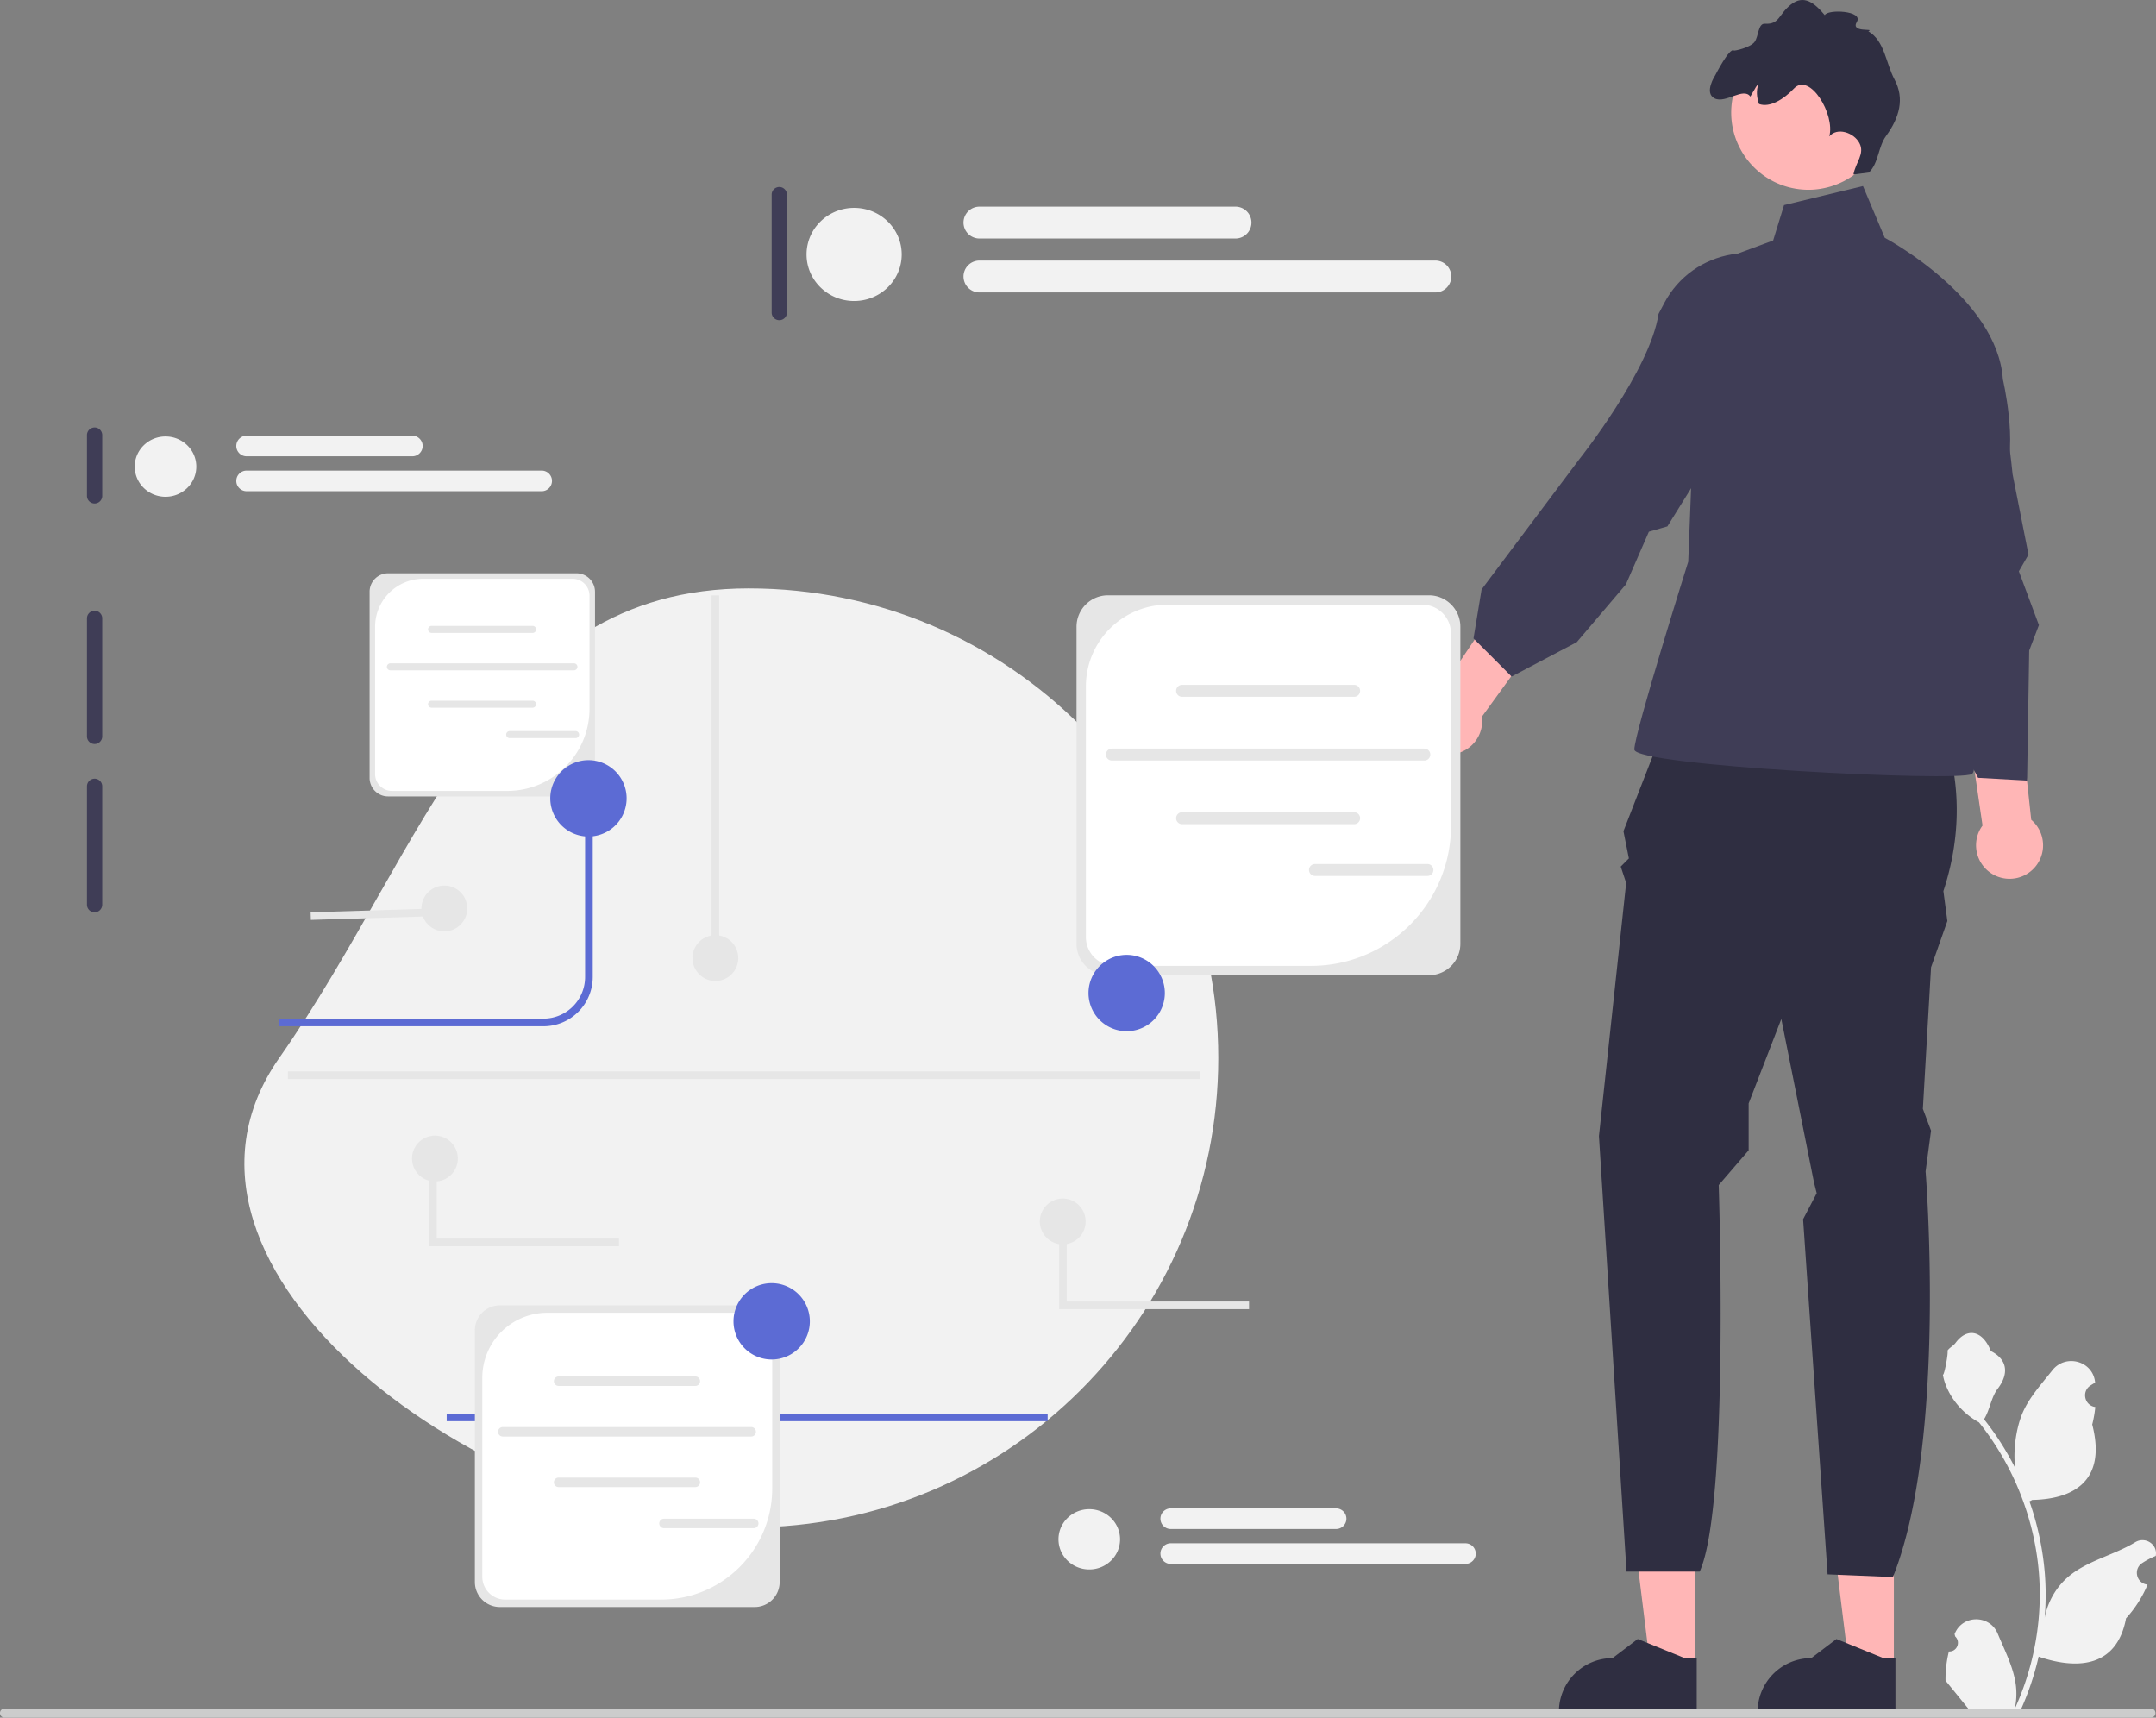 <svg width="300" height="239" fill="none" xmlns="http://www.w3.org/2000/svg"><rect width="100%" height="100%" fill="#808080" stroke="none"/><path d="m263.524 231.909-6.236-.001-2.967-24.055h9.205l-.002 24.056Z" fill="#FFB6B6"/><path d="m263.744 238.415-19.179-.001v-.242a7.467 7.467 0 0 1 7.465-7.465h.001l3.503-2.657 6.536 2.658h1.674v7.707Z" fill="#2F2E41"/><path d="m235.875 231.909-6.236-.001-2.967-24.055h9.205l-.002 24.056Z" fill="#FFB6B6"/><path d="m236.095 238.415-19.178-.001v-.242a7.465 7.465 0 0 1 7.464-7.465h.001l3.503-2.657 6.536 2.658h1.674v7.707ZM232.903 97.66l35.982.758s6.469 10.605 1.53 25.566l.553 4.166-2.272 6.439-1.137 19.695 1.137 3.03-.758 5.681s3.03 37.497-4.545 56.434l-9.09-.378-3.409-49.41 1.894-3.616-.379-1.515-4.545-22.725-4.545 11.741v6.524l-4.166 4.839s1.515 44.693-2.651 53.783h-10.177l-3.837-60.601 3.787-35.224-.757-2.272 1.136-1.136-.757-3.788 7.007-17.99h-.001Z" fill="#2F2E41"/><path d="m248.243 28.538 10.984-2.652 3.03 7.197s15.677 8.332 16.434 19.695c0 0 2.125 9.09.231 13.256s-9.848 17.423-9.848 17.423 7.197 23.104 5.303 24.24c-1.894 1.136-46.965-1.136-46.965-3.409 0-2.272 7.501-26.134 7.501-26.134l1.589-40.905 10.226-3.788 1.515-4.923Z" fill="#3F3D56"/><path d="M277.525 121.774a4.663 4.663 0 0 1-2.065-6.261c.117-.231.254-.444.402-.647l-6.112-41.904 8.461.27 4.427 40.829a4.659 4.659 0 0 1-5.113 7.713ZM197.237 101.996a4.661 4.661 0 0 1 2.673-6.025 4.68 4.68 0 0 1 .733-.21l23.611-35.155 6.088 5.883-24.138 33.226a4.66 4.66 0 0 1-8.967 2.281Z" fill="#FFB6B6"/><path d="M262.107 62.392c-2.391-8.213 1.58-16.593 10.134-16.553 2.473.012 4.393.73 4.926 2.715 1.863 6.951 2.879 17.444 2.879 17.444l2.211 11.171-1.339 2.32 2.791 7.486-1.354 3.542-.293 18.087-6.817-.379-7.512-13.788-2.872-1.708s2.306-22.294-2.282-28.713l-.472-1.624ZM231.569 42.179c3.987-7.57 14.192-9.362 20.317-3.39 1.771 1.726 2.654 3.577 1.657 5.375-3.489 6.294-11.575 13.071-11.575 13.071l-9.959 16.01-2.574.738-3.194 7.324-6.843 8.046-9.064 4.78-5.302-5.303 1.126-6.816 13.645-18.182s9.818-12.353 10.978-20.157l.788-1.496Z" fill="#3F3D56"/><path d="M250.33 26.324c.251.03.501.052.75.064.774.042 1.539-.002 2.276-.127a10.718 10.718 0 0 0 5.843-2.975 10.701 10.701 0 0 0 3.103-6.326c.719-5.886-3.473-11.249-9.36-11.968-5.802-.713-11.091 3.345-11.935 9.097-.013.089-.027.174-.037.263-.718 5.89 3.469 11.25 9.36 11.972Z" fill="#FFB6B6"/><path d="M238.587 13.695c1.524.754 4.016-1.617 4.97-.253.155-.295.327-.58.496-.85.153-.24.372-.755.625-.844-.321.774-.25 1.822.083 2.719 1.504.562 3.473-.682 4.865-2.154 2.186-2.307 5.756 3.61 4.912 6.672 1.074-1.312 3.405-.572 4.195.928.789 1.496-.545 2.694-.83 4.363l2.153-.273c1.359-1.323 1.264-3.553 2.383-5.087 1.868-2.566 2.592-5.185 1.188-7.834-1.247-2.342-1.363-5.373-3.649-6.723.999-.489-2.553.274-1.605-1.317.953-1.589-4.126-1.781-4.457-.93C252.464.374 251-.771 249.214.62c-1.753 1.37-1.572 2.809-3.631 2.68-.967-.06-.86 1.742-1.435 2.527-.571.782-2.791 1.283-2.899 1.2-.587-.459-2.582 3.447-2.582 3.447s-1.618 2.456-.08 3.22Z" fill="#2F2E41"/><path d="M104.188 81.867c36.082 0 65.332 29.249 65.332 65.331 0 36.082-29.25 65.332-65.332 65.332-36.081 0-86.017-35.774-65.331-65.332 20.685-29.558 29.25-65.332 65.331-65.332Z" fill="#F2F2F2"/><path d="M191.63 84.975c-.586 0-1.062.476-1.062 1.062v33.994a1.063 1.063 0 0 0 2.124 0V86.037c0-.586-.476-1.062-1.062-1.062ZM13.163 59.48c-.586 0-1.062.476-1.062 1.062v8.498a1.063 1.063 0 0 0 2.124 0v-8.498c0-.586-.476-1.063-1.062-1.063ZM13.163 84.975c-.586 0-1.062.476-1.062 1.062v16.466a1.063 1.063 0 0 0 2.124 0V86.037c0-.586-.476-1.062-1.062-1.062ZM13.163 108.345c-.586 0-1.062.477-1.062 1.063v16.465c0 .586.476 1.063 1.062 1.063.586 0 1.062-.477 1.062-1.063v-16.465c0-.586-.476-1.063-1.062-1.063ZM108.438 26.017c-.586 0-1.063.476-1.063 1.062v16.466a1.064 1.064 0 0 0 2.125 0V27.079c0-.586-.477-1.062-1.062-1.062Z" fill="#3F3D56"/><path d="M271.18 229.78c1.097.069 1.704-1.294.874-2.089l-.083-.328.033-.079c1.11-2.646 4.871-2.628 5.971.022.976 2.352 2.22 4.708 2.526 7.195a9.6 9.6 0 0 1-.168 3.294 38.4 38.4 0 0 0 3.492-15.946c0-1.379-.075-2.758-.23-4.134a38.233 38.233 0 0 0-.528-3.352c-1.225-5.99-3.877-11.695-7.702-16.46-1.839-1.005-3.372-2.576-4.298-4.46-.333-.679-.594-1.41-.717-2.154.209.027.789-3.16.631-3.355.291-.443.813-.663 1.132-1.095 1.584-2.147 3.766-1.772 4.906 1.146 2.434 1.229 2.457 3.266.964 5.225-.95 1.247-1.081 2.933-1.914 4.268.085.109.174.216.26.326a39.073 39.073 0 0 1 4.08 6.463c-.324-2.532.154-5.581.97-7.547.929-2.241 2.669-4.127 4.202-6.064 1.841-2.326 5.616-1.31 5.94 1.638l.009.086c-.227.128-.45.265-.668.409-1.243.822-.813 2.748.659 2.975l.033.005c-.082.82-.223 1.633-.428 2.433 1.966 7.603-2.279 10.373-8.34 10.497-.134.069-.264.138-.398.203a38.922 38.922 0 0 1 1.468 5.3c.326 1.588.552 3.194.679 4.806a37.885 37.885 0 0 1-.027 6.11l.01-.072c.436-2.236 1.65-4.326 3.414-5.773 2.627-2.158 6.338-2.953 9.172-4.687 1.364-.835 3.112.244 2.874 1.825l-.012.076a10.879 10.879 0 0 0-1.9 1.002c-1.242.822-.813 2.748.659 2.976l.034.005.068.01a16.276 16.276 0 0 1-2.995 4.69c-1.229 6.638-6.509 7.267-12.158 5.334h-.003a39.876 39.876 0 0 1-2.68 7.822h-9.571c-.034-.106-.065-.216-.096-.322.885.055 1.777.003 2.648-.158-.71-.871-1.42-1.75-2.13-2.621a.686.686 0 0 1-.045-.051c-.36-.446-.723-.889-1.084-1.335-.022-1.37.142-2.734.467-4.058v-.001Z" fill="#F2F2F2"/><path d="M0 238.355c0 .35.282.632.632.632h298.661a.63.63 0 0 0 .632-.632.63.63 0 0 0-.632-.632H.633a.63.63 0 0 0-.633.632Z" fill="#CCC"/><path d="M75.623 142.794H38.856v-1.062h36.767a5.8 5.8 0 0 0 5.792-5.793V111.08h1.063v24.859a6.862 6.862 0 0 1-6.855 6.855ZM145.777 196.683H62.155v1.062h83.622v-1.062Z" fill="#5C6BD4"/><path d="M198.833 135.691h-44.665a4.376 4.376 0 0 1-4.372-4.371V87.2a4.376 4.376 0 0 1 4.372-4.372h44.665c2.41 0 4.371 1.96 4.371 4.371v44.121a4.376 4.376 0 0 1-4.371 4.371Z" fill="#E6E6E6"/><path d="M162.486 84.13c-6.289 0-11.387 5.099-11.387 11.387v34.867a4.005 4.005 0 0 0 4.005 4.005h27.311c10.763 0 19.487-8.725 19.487-19.487V88.135a4.005 4.005 0 0 0-4.005-4.005h-35.411Z" fill="#fff"/><path d="M188.463 96.952h-24.019a.832.832 0 0 1 0-1.662h24.019a.832.832 0 0 1 0 1.662ZM188.463 114.673h-24.019a.832.832 0 0 1 0-1.662h24.019a.832.832 0 0 1 0 1.662ZM198.217 105.819H154.69a.832.832 0 0 1 0-1.663h43.527a.832.832 0 0 1 0 1.663ZM198.661 121.879h-15.724a.832.832 0 0 1 0-1.662h15.724a.832.832 0 0 1 0 1.662ZM105.015 223.599H69.547a3.475 3.475 0 0 1-3.47-3.471v-35.035a3.475 3.475 0 0 1 3.47-3.471h35.468a3.475 3.475 0 0 1 3.471 3.471v35.035a3.475 3.475 0 0 1-3.471 3.471Z" fill="#E6E6E6"/><path d="M76.152 182.656a9.042 9.042 0 0 0-9.042 9.042v27.687a3.18 3.18 0 0 0 3.18 3.18h21.688c8.546 0 15.474-6.928 15.474-15.474v-21.255a3.18 3.18 0 0 0-3.181-3.18H76.152Z" fill="#fff"/><path d="M96.78 192.837H77.707a.66.66 0 0 1 0-1.319H96.78a.66.66 0 0 1 0 1.319ZM96.78 206.909H77.707a.66.66 0 0 1 0-1.319H96.78a.66.66 0 0 1 0 1.319ZM104.525 199.878H69.963a.66.66 0 0 1 0-1.32h34.562a.66.66 0 0 1 0 1.32ZM104.878 212.631H92.392a.66.66 0 0 1 0-1.32h12.486a.66.66 0 0 1 0 1.32ZM80.225 110.812h-26.23a2.57 2.57 0 0 1-2.566-2.567v-25.91a2.57 2.57 0 0 1 2.566-2.567h26.23a2.57 2.57 0 0 1 2.567 2.567v25.91a2.57 2.57 0 0 1-2.567 2.567Z" fill="#E6E6E6"/><path d="M58.88 80.533a6.687 6.687 0 0 0-6.687 6.687v20.475a2.352 2.352 0 0 0 2.352 2.352h16.039c6.32 0 11.443-5.123 11.443-11.443v-15.72a2.352 2.352 0 0 0-2.352-2.351H58.88Z" fill="#fff"/><path d="M74.135 88.063H60.03a.489.489 0 0 1 0-.977h14.105a.489.489 0 0 1 0 .977ZM74.135 98.47H60.03a.489.489 0 0 1 0-.977h14.105a.489.489 0 0 1 0 .976ZM79.863 93.27h-25.56a.489.489 0 0 1 0-.977h25.56a.488.488 0 0 1 0 .976ZM80.124 102.7H70.89a.489.489 0 0 1 0-.976h9.234a.489.489 0 0 1 0 .976Z" fill="#E6E6E6"/><path d="M156.772 143.48a5.311 5.311 0 1 0 0-10.622 5.311 5.311 0 0 0 0 10.622ZM81.88 116.391a5.311 5.311 0 1 0 0-10.623 5.311 5.311 0 0 0 0 10.623ZM107.375 189.159a5.312 5.312 0 1 0 0-10.624 5.312 5.312 0 0 0 0 10.624Z" fill="#5C6BD4"/><path d="M118.849 41.883c3.656 0 6.62-2.901 6.62-6.48 0-3.58-2.964-6.48-6.62-6.48s-6.62 2.9-6.62 6.48c0 3.579 2.964 6.48 6.62 6.48ZM171.918 33.186h-35.633a2.22 2.22 0 0 1-2.217-2.217 2.22 2.22 0 0 1 2.217-2.217h35.633a2.22 2.22 0 0 1 2.217 2.217 2.22 2.22 0 0 1-2.217 2.217ZM199.725 40.69h-63.44a2.22 2.22 0 0 1-2.217-2.218 2.22 2.22 0 0 1 2.217-2.217h63.44a2.22 2.22 0 0 1 2.217 2.217 2.22 2.22 0 0 1-2.217 2.217ZM23.03 69.119c2.366 0 4.285-1.878 4.285-4.194 0-2.317-1.919-4.194-4.285-4.194s-4.284 1.877-4.284 4.194c0 2.316 1.918 4.194 4.284 4.194ZM57.376 63.49h-23.06a1.436 1.436 0 0 1-1.436-1.435c0-.79.644-1.434 1.435-1.434h23.06c.792 0 1.436.643 1.436 1.434 0 .791-.644 1.435-1.435 1.435ZM75.373 68.346H34.315a1.436 1.436 0 0 1-1.435-1.434c0-.792.644-1.435 1.435-1.435h41.058c.79 0 1.434.643 1.434 1.434 0 .792-.643 1.435-1.434 1.435ZM151.569 218.372c2.366 0 4.284-1.877 4.284-4.194 0-2.316-1.918-4.194-4.284-4.194-2.366 0-4.284 1.878-4.284 4.194 0 2.317 1.918 4.194 4.284 4.194ZM185.914 212.744h-23.061a1.436 1.436 0 0 1 0-2.87h23.061c.791 0 1.435.644 1.435 1.435s-.644 1.435-1.435 1.435ZM203.911 217.6h-41.058a1.436 1.436 0 0 1 0-2.87h41.058c.791 0 1.435.644 1.435 1.435s-.644 1.435-1.435 1.435Z" fill="#F2F2F2"/><path d="M100.072 82.844h-1.063v50.459h1.063v-50.46Z" fill="#E6E6E6"/><path d="M99.54 136.49a3.186 3.186 0 1 0 0-6.373 3.186 3.186 0 0 0 0 6.373ZM147.875 173.14a3.187 3.187 0 1 0 0-6.374 3.187 3.187 0 0 0 0 6.374ZM61.828 129.585a3.186 3.186 0 1 0 .002-6.372 3.186 3.186 0 0 0-.002 6.372Z" fill="#E6E6E6"/><path d="m60.651 126.403-17.428.528.032 1.062 17.428-.527-.032-1.063ZM173.801 182.153h-26.427v-12.2h1.062v11.138h25.365v1.062ZM60.52 164.384a3.187 3.187 0 1 0 0-6.374 3.187 3.187 0 0 0 0 6.374Z" fill="#E6E6E6"/><path d="M86.132 173.397H59.704v-12.2h1.063v11.138h25.365v1.062ZM166.997 149.07H40.061v1.063h126.936v-1.063Z" fill="#E6E6E6"/></svg>